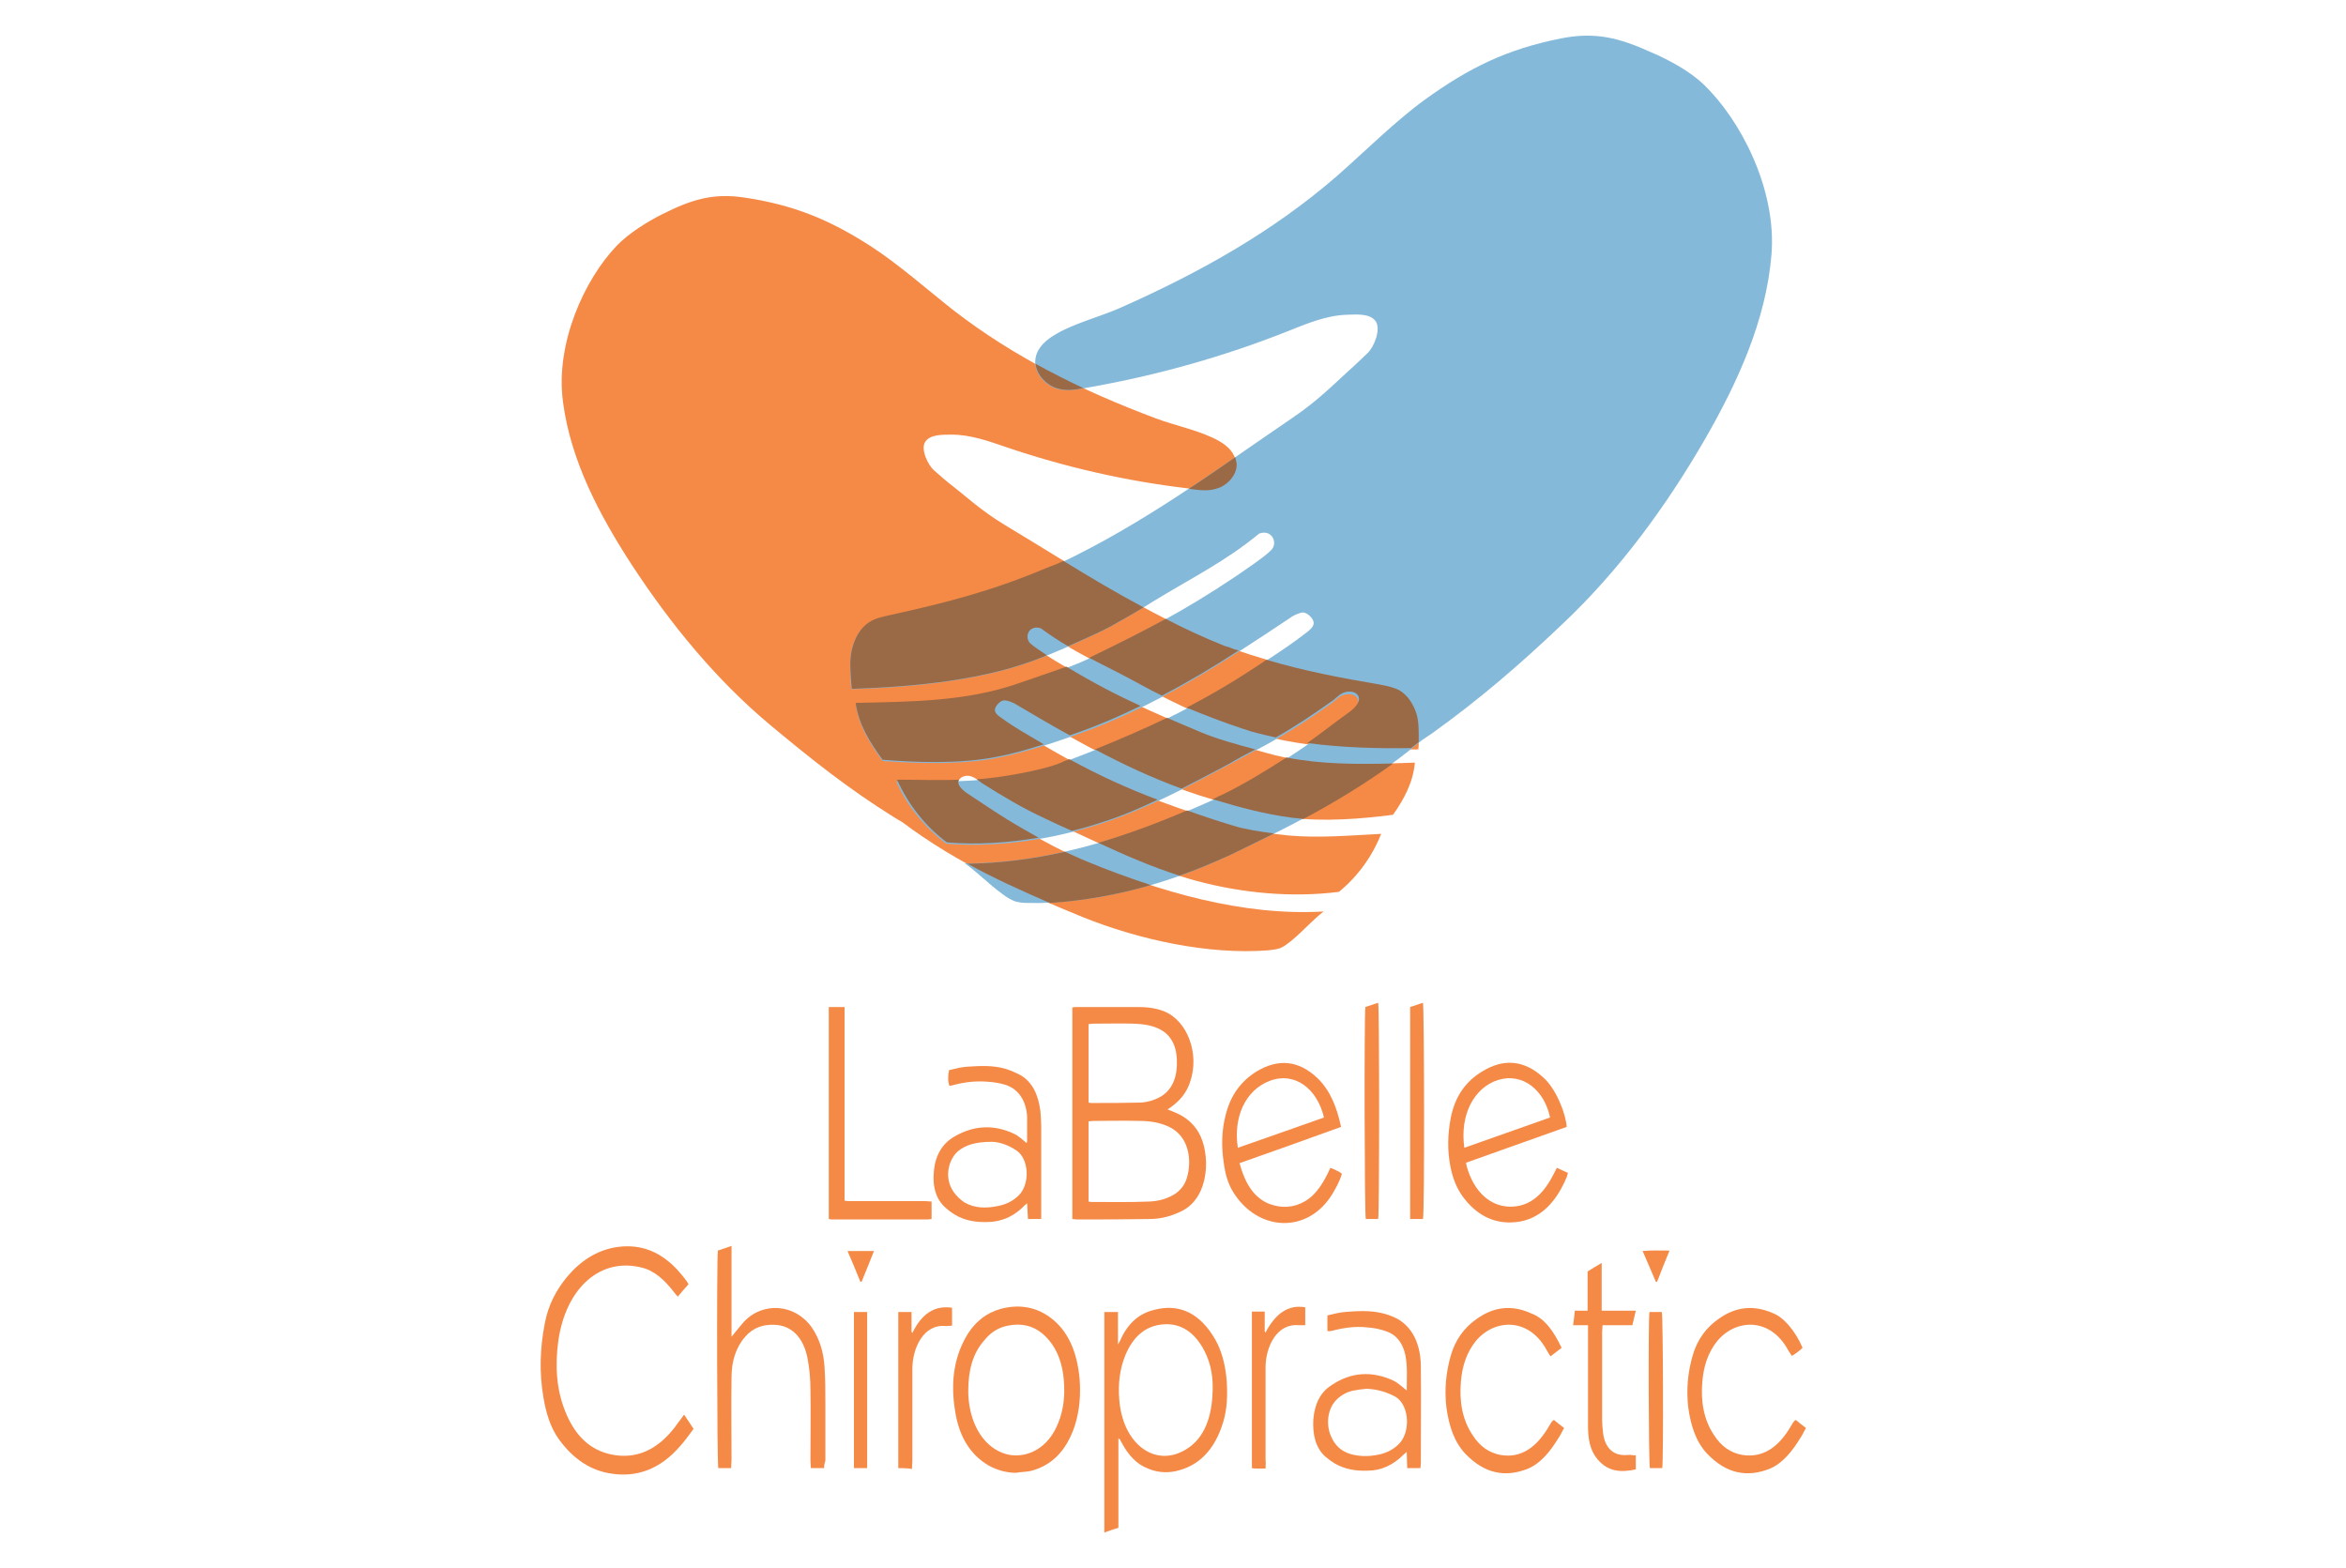 <?xml version="1.0" encoding="utf-8"?>
<!-- Generator: Adobe Illustrator 27.5.0, SVG Export Plug-In . SVG Version: 6.00 Build 0)  -->
<svg version="1.1" id="Layer_1" xmlns="http://www.w3.org/2000/svg" xmlns:xlink="http://www.w3.org/1999/xlink" x="0px" y="0px"
	 viewBox="0 0 550 367.6" style="enable-background:new 0 0 550 367.6;" xml:space="preserve">
<style type="text/css">
	.st0{fill:#F58946;}
	.st1{fill:#85B9DA;}
	.st2{fill:#9A6945;}
</style>
<g>
	<g>
		<g>
			<path class="st0" d="M262.2,337.2c0,7.1,0,14,0,21c-1.1,0.3-2.1,0.7-3.3,1.1c0-17.3,0-34.4,0-51.7c1.1,0,2.1,0,3.2,0
				c0,2.5,0,4.9,0,7.6c0.3-0.5,0.5-0.8,0.6-1.1c1.8-4,4.5-6.2,7.9-7c5.3-1.4,10,0.3,13.6,5.8c2.1,3.1,3.1,6.9,3.4,11
				c0.2,3.2,0.1,6.4-0.8,9.4c-2,6.7-5.8,10.4-11.1,11.6c-2.3,0.5-4.6,0.3-6.8-0.7c-2.5-1-4.4-3.1-5.9-5.9c-0.2-0.3-0.3-0.6-0.5-0.9
				C262.5,337.4,262.4,337.4,262.2,337.2z M284.3,325.8c0.1-3.8-0.7-7.1-2.5-10.1c-2.3-3.8-5.4-5.5-9.1-5.2c-4,0.3-7,2.7-8.9,7.3
				c-1.3,3.2-1.7,6.7-1.4,10.3c0.8,10.6,8.5,16,15.5,11.8C282.4,337.3,284.2,332.1,284.3,325.8z"/>
			<path class="st0" d="M161.4,301.1c-0.8,0.9-1.6,1.8-2.5,2.9c-0.3-0.3-0.6-0.7-1-1.2c-2.1-2.7-4.5-4.9-7.4-5.6
				c-9.7-2.5-17.8,4.7-19.6,17.1c-0.8,5.8-0.5,11.5,1.7,16.8c2.3,5.7,5.9,8.9,10.7,9.9c5.8,1.2,10.8-1,15-6.5
				c0.6-0.9,1.3-1.7,1.9-2.6c0-0.1,0.1-0.1,0.2-0.2c0.7,1,1.4,2.1,2.2,3.3c-1,1.3-2,2.8-3.2,4.1c-4.6,5.3-10,7.3-16,6.4
				c-4.9-0.7-9-3.4-12.4-8.1c-2-2.8-3-6.2-3.6-9.8c-1-5.8-0.8-11.5,0.3-17.2c0.8-4.5,2.8-8.1,5.3-11.1c3.1-3.7,6.8-6,10.9-6.8
				c5.4-1,10.4,0.4,14.8,5.1c0.8,0.9,1.6,1.8,2.3,2.8C161.1,300.5,161.2,300.7,161.4,301.1z"/>
			<path class="st0" d="M238.2,345.3c-2.2,0-4.4-0.6-6.4-1.7c-4.3-2.5-7-6.8-7.9-12.9c-1-6.2-0.4-12.1,2.6-17.3c2-3.5,4.8-5.6,8-6.5
				c4-1.1,8-0.7,11.6,1.9c4.3,3.1,6.4,8.1,7,14.4c0.3,3.8,0,7.5-1.1,11c-2,6.1-5.6,9.5-10.5,10.7
				C240.4,345.1,239.3,345.1,238.2,345.3z M227,326c0,0.6,0,1.4,0.1,2.2c0.7,7.1,4.6,12,9.6,12.9c4.3,0.7,9.1-1.6,11.4-7.5
				c1.3-3.2,1.6-6.6,1.3-10.1c-0.3-3.6-1.4-6.8-3.4-9.2c-2.8-3.4-6.1-4.2-9.7-3.5c-2.1,0.4-4,1.5-5.5,3.4
				C228.1,317.2,227,321.2,227,326z"/>
			<path class="st0" d="M329.8,326c0-2.8,0.2-5.5-0.3-8.2c-0.6-2.9-2.1-4.8-4.3-5.6c-1.6-0.6-3.2-0.9-4.8-1
				c-2.7-0.3-5.4,0.1-8.1,0.8c-0.3,0.1-0.5,0.1-0.8,0.1c-0.1,0-0.1,0-0.3-0.1c0-1.1,0-2.3,0-3.6c1.4-0.3,2.7-0.7,4.1-0.8
				c3.7-0.3,7.4-0.5,11,1c4.2,1.6,6.7,5.7,6.8,11.5c0.1,7.7,0,15.5,0,23.2c0,0.3-0.1,0.5-0.1,0.9c-1,0-2,0-3.1,0
				c0-1.2-0.1-2.4-0.1-3.8c-0.3,0.3-0.5,0.4-0.7,0.6c-2.5,2.5-5.3,3.8-8.5,3.8c-2.7,0.1-5.3-0.3-7.7-1.7c-0.8-0.5-1.5-1-2.2-1.6
				c-2.3-2.1-3-5.2-2.8-8.7c0.3-3.7,1.7-6.4,4.2-8c4.7-3.2,9.6-3.4,14.6-1.1C327.7,324.2,328.7,325.1,329.8,326z M320.4,325.6
				c-1,0.1-2,0.2-3,0.4c-1.5,0.3-2.9,1-4.1,2.2c-1.9,1.9-2.5,5.3-1.4,8.2c1,2.6,2.7,3.9,4.7,4.5c2.1,0.6,4.2,0.6,6.3,0.2
				c1.7-0.3,3.4-1,4.8-2.3c3.1-2.7,2.8-9.3-0.5-11.3C325,326.3,322.8,325.7,320.4,325.6z"/>
			<path class="st0" d="M193.2,344.2c-1.1,0-2,0-3.1,0c0-0.6-0.1-1.1-0.1-1.7c0-5.6,0.1-11.2,0-16.7c0-2.3-0.2-4.7-0.6-6.9
				c-0.9-5.3-3.8-8.2-7.9-8.3c-2.5-0.1-4.9,0.6-6.8,2.8c-2.2,2.5-3.2,5.8-3.2,9.5c-0.1,6.5,0,13,0,19.4c0,0.6-0.1,1.2-0.1,1.9
				c-1.1,0-2,0-3,0c-0.3-1-0.4-48.8-0.1-51c1-0.3,2-0.7,3.2-1.1c0,7.2,0,14.1,0,21.3c1.1-1.3,2-2.5,2.9-3.5c4.5-4.8,12-4.2,15.9,1.3
				c1.8,2.6,2.8,5.8,3,9.3c0.2,2.9,0.2,5.8,0.2,8.8c0,4.4,0,8.8,0,13.2C193.3,343,193.2,343.6,193.2,344.2z"/>
			<path class="st0" d="M366.1,316c-0.9,0.7-1.7,1.3-2.6,2c-0.3-0.5-0.6-0.9-0.8-1.3c-4.3-8.1-12.5-7.4-16.7-2.3
				c-2.1,2.6-3.2,5.8-3.5,9.5c-0.4,4.6,0.3,8.9,2.7,12.5c1.7,2.7,3.9,4.2,6.5,4.7c4.9,0.9,8.6-1.8,11.5-6.8c0.2-0.4,0.5-0.8,0.7-1.1
				c0.1-0.1,0.2-0.1,0.4-0.3c0.7,0.6,1.5,1.2,2.4,1.9c-0.5,0.8-0.8,1.6-1.3,2.3c-1.9,3.1-4.1,5.9-7.1,7.2
				c-5.4,2.2-10.3,1.2-14.8-3.5c-2.6-2.8-3.8-6.5-4.4-10.8c-0.5-4.2-0.1-8.2,1-12.1c1.1-3.9,3.3-6.7,6-8.6c4.1-3,8.4-3.4,12.8-1.4
				C362.2,309.1,364.3,312.2,366.1,316z"/>
			<path class="st0" d="M422.6,316c-0.4,0.4-0.8,0.7-1.2,1c-0.4,0.3-0.8,0.6-1.3,0.9c-0.3-0.4-0.5-0.8-0.8-1.2
				c-4.3-8.1-12.5-7.4-16.7-2.3c-2.1,2.6-3.2,5.8-3.5,9.5c-0.4,4.6,0.3,8.9,2.7,12.5c1.7,2.7,3.9,4.2,6.6,4.7
				c4.9,0.8,8.6-1.8,11.5-6.8c0.2-0.4,0.5-0.8,0.7-1.1c0.1-0.1,0.2-0.1,0.4-0.3c0.7,0.6,1.5,1.2,2.4,1.9c-0.5,0.8-0.8,1.6-1.3,2.3
				c-1.9,3.1-4.1,5.9-7.1,7.2c-5.4,2.2-10.3,1.2-14.8-3.5c-2.6-2.8-3.8-6.5-4.4-10.8c-0.5-4.2-0.1-8.2,1-12.1c1.1-3.9,3.3-6.7,6-8.6
				c4.1-3,8.4-3.4,12.9-1.4C418.1,308.8,420.9,312,422.6,316z"/>
			<path class="st0" d="M383.5,341.2c0,1.2,0,2.2,0,3.3c-3.3,0.7-6.4,0.7-9-2.4c-1.7-2-2.2-4.7-2.2-7.6c0-7.3,0-14.6,0-21.9
				c0-0.5,0-1.1,0-1.9c-1.2,0-2.3,0-3.5,0c0.2-1.3,0.3-2.3,0.4-3.4c1,0,2,0,3,0c0-3.2,0-6.1,0-9.2c1.1-0.7,2.1-1.3,3.3-2
				c0,3.9,0,7.4,0,11.2c2.7,0,5.2,0,8,0c-0.3,1.2-0.5,2.2-0.8,3.4c-2.4,0-4.6,0-7,0c0,0.6-0.1,1.1-0.1,1.6c0,6.8,0,13.7,0,20.5
				c0,1,0.1,2,0.2,2.9c0.3,3.2,1.9,5.1,4.3,5.4c0.7,0.1,1.4,0,2.1,0C382.7,341.2,383,341.2,383.5,341.2z"/>
			<path class="st0" d="M210.6,344.2c0-12.2,0-24.4,0-36.6c1,0,2,0,3.1,0c0,1.6,0,3.1,0,4.7c0.1,0.1,0.1,0.1,0.2,0.2
				c2.2-4.5,5.2-6.5,9.3-5.9c0,1.4,0,2.7,0,4.2c-0.5,0-1,0.1-1.4,0.1c-5.3-0.6-7.9,5.2-7.9,10c0,7.2,0,14.4,0,21.6
				c0,0.6-0.1,1.2-0.1,1.9C212.6,344.2,211.7,344.2,210.6,344.2z"/>
			<path class="st0" d="M296.7,344.3c-0.8,0-1.4,0-2.1,0c-0.3,0-0.7,0-1.1-0.1c0-12.2,0-24.4,0-36.7c1,0,1.9,0,3,0
				c0,1.6,0,3.1,0,4.7c0.1,0.1,0.1,0.1,0.2,0.2c2.3-4.4,5.3-6.6,9.3-5.9c0,1.4,0,2.7,0,4.2c-0.5,0-1,0-1.5,0
				c-5.2-0.5-7.8,5.1-7.8,9.9c0,7.2,0,14.5,0,21.7C296.8,343,296.7,343.5,296.7,344.3z"/>
			<path class="st0" d="M200.2,307.6c1.1,0,2.1,0,3.1,0c0,12.2,0,24.4,0,36.6c-1,0-2,0-3.1,0C200.2,332,200.2,319.9,200.2,307.6z"/>
			<path class="st0" d="M386.7,307.6c1,0,2,0,2.9,0c0.3,1.1,0.4,35,0.1,36.6c-1,0-2,0-2.9,0C386.5,343.1,386.4,309.1,386.7,307.6z"
				/>
			<path class="st0" d="M198.7,293.3c2.2,0,4.1,0,6.2,0c-1,2.6-2,4.9-2.9,7.2c-0.1,0-0.2,0-0.3,0
				C200.8,298.2,199.8,295.9,198.7,293.3z"/>
			<path class="st0" d="M388.2,300.5c-1-2.3-2-4.6-3.1-7.2c2.2-0.2,4.1-0.1,6.3-0.1c-1.1,2.6-2,5-2.9,7.3
				C388.4,300.5,388.3,300.5,388.2,300.5z"/>
		</g>
	</g>
	<path class="st0" d="M194.3,236.1c1.2,0,2.4,0,3.7,0c0,15.3,0,30.3,0,45.4c0.5,0.1,1,0.1,1.4,0.1c5.8,0,11.7,0,17.5,0
		c0.5,0,0.9,0.1,1.5,0.1c0,1.4,0,2.7,0,4.1c-0.3,0-0.6,0.1-0.9,0.1c-7.5,0-15,0-22.6,0c-0.2,0-0.4-0.1-0.6-0.1
		C194.3,269.2,194.3,252.6,194.3,236.1z"/>
	<path class="st0" d="M251.4,285.8c0-16.5,0-33,0-49.6c0.4-0.1,0.8-0.1,1.1-0.1c4.7,0,9.4,0,14.2,0c2.1,0,4.2,0.2,6.2,1
		c5.5,2.2,8.4,10,6.1,16.6c-0.9,2.7-2.5,4.4-4.4,5.8c-0.3,0.2-0.5,0.4-0.9,0.6c0.8,0.3,1.5,0.6,2.2,0.9c2,0.9,3.8,2.3,5.1,4.5
		c2.8,4.8,2.7,14.9-3.7,18.3c-2.5,1.3-5.1,2-7.8,2c-5.7,0.1-11.4,0.1-17.1,0.1C252.1,285.9,251.8,285.8,251.4,285.8z M255.2,281.7
		c0.3,0.1,0.5,0.1,0.7,0.1c4.5,0,9,0.1,13.6-0.1c2.1-0.1,4.1-0.6,6-1.8c1.3-0.9,2.3-2.1,2.8-3.9c1.1-3.8,0.6-9.5-4.2-11.8
		c-2.3-1.1-4.7-1.4-7.1-1.4c-3.6-0.1-7.1,0-10.7,0c-0.4,0-0.7,0.1-1.1,0.1C255.2,269.2,255.2,275.4,255.2,281.7z M255.2,258.5
		c0.3,0.1,0.6,0.1,0.8,0.1c3.8,0,7.7,0,11.5-0.1c1.6-0.1,3.3-0.6,4.8-1.5c2.8-1.8,3.8-4.9,3.6-8.8c-0.2-3.5-1.7-5.8-4.2-7
		c-1.9-0.9-3.8-1.1-5.8-1.2c-3.2-0.1-6.5,0-9.7,0c-0.3,0-0.6,0.1-1,0.1C255.2,246.3,255.2,252.4,255.2,258.5z"/>
	<path class="st0" d="M311.9,273.8c0.8,0.3,1.4,0.6,2,0.9c0.2,0.1,0.4,0.3,0.7,0.5c-0.5,1.7-1.3,3.1-2.1,4.5
		c-5.7,9.7-17.7,9.2-23.5-0.4c-1.2-2-1.8-4.3-2.1-6.7c-0.6-3.9-0.5-7.7,0.5-11.4c1.2-4.7,3.8-7.9,7.2-10c5-3,9.8-2.7,14.3,1.6
		c2.9,2.8,4.5,6.7,5.5,11.4c-8,2.9-15.8,5.7-23.8,8.5c1.3,4.8,3.4,8.2,7.1,9.6c2.8,1,5.6,0.9,8.3-0.7
		C308.7,280,310.4,277.1,311.9,273.8z M310.4,262c-1.6-6.8-6.9-10.8-12.7-8.6c-5.8,2.2-8.6,8.6-7.5,15.7
		C297,266.7,303.7,264.4,310.4,262z"/>
	<path class="st0" d="M367.3,264.2c-7.9,2.8-15.7,5.6-23.6,8.4c0.1,0.4,0.1,0.7,0.2,1c1.7,5.9,5.5,9.2,10,9.3c4.4,0.1,7.6-2.5,10-7
		c0.3-0.6,0.7-1.3,1.1-2.1c0.9,0.4,1.7,0.8,2.6,1.2c-0.2,0.5-0.2,0.9-0.4,1.2c-2.8,6.6-7.1,10.3-13,10.4c-4.4,0.1-8.2-1.9-11.3-6.1
		c-1.5-2.1-2.4-4.5-2.9-7.2c-0.7-3.7-0.6-7.4,0.1-11.1c1-5.3,3.7-8.8,7.4-11c5-3.1,9.9-2.7,14.4,1.5
		C364.8,255.3,367.1,261.1,367.3,264.2z M343.3,269.1c6.7-2.4,13.4-4.7,20.1-7.1c-1.3-6.3-6.3-10.6-12.2-8.8
		C345.6,255,342.2,261.3,343.3,269.1z"/>
	<path class="st0" d="M244.1,285.8c-1.1,0-2,0-3.1,0c-0.1-1.2-0.1-2.4-0.2-3.7c-0.5,0.4-0.9,0.8-1.3,1.2c-2.3,2.1-4.9,3.1-7.7,3.2
		c-2.7,0.1-5.4-0.2-7.9-1.7c-1-0.6-1.9-1.3-2.8-2.2c-1.8-1.9-2.4-4.6-2.2-7.4c0.2-4.1,1.9-7,4.8-8.7c4.6-2.7,9.3-2.9,14-0.7
		c1.1,0.5,2,1.4,3,2.2c0-0.2,0.1-0.3,0.1-0.5c0-1.9,0-3.8,0-5.7c-0.2-3.7-2-6.4-4.9-7.4c-1.5-0.5-3-0.7-4.5-0.8
		c-2.7-0.2-5.3,0.1-7.9,0.8c-0.3,0.1-0.6,0.1-0.9,0.2c-0.4-1-0.4-2.3-0.1-3.7c1.3-0.3,2.7-0.7,4.1-0.8c3.1-0.2,6.1-0.4,9.2,0.5
		c1.2,0.4,2.4,0.9,3.5,1.5c2.7,1.6,4.1,4.5,4.6,8.3c0.1,1.2,0.2,2.4,0.2,3.5c0,6.8,0,13.5,0,20.3
		C244.1,284.6,244.1,285.1,244.1,285.8z M232.5,267.7c-3.9,0-6.2,0.8-7.9,2.2c-2.2,1.9-3.4,6.2-1,9.6c0.7,1,1.6,1.8,2.5,2.4
		c2.4,1.4,5.1,1.4,7.6,0.9c1.8-0.3,3.5-1,5-2.4c2.9-2.7,2.6-8.9-0.6-10.8C236,268.2,233.8,267.7,232.5,267.7z"/>
	<path class="st0" d="M323.1,285.8c-0.9,0-1.9,0-2.9,0c-0.3-0.9-0.4-47.1-0.1-49.7c1-0.3,2-0.7,3-1
		C323.4,236.4,323.4,284.6,323.1,285.8z"/>
	<path class="st0" d="M330.6,236.1c1-0.3,2-0.7,3-1c0.3,1.1,0.4,49.4,0,50.7c-1,0-2,0-3,0C330.6,269.2,330.6,252.8,330.6,236.1z"/>
	<path class="st0" d="M310.3,213.7c-2.9,2.3-4.8,4.6-7.6,6.9c-0.8,0.6-1.6,1.3-2.6,1.7c-0.9,0.3-1.8,0.4-2.7,0.5
		c-14.2,1.1-30.4-2.5-43.6-7.8c-15.3-6.3-29-12.3-42.2-22.2l-2-1.2c-10.6-6.6-19.4-13.6-29-21.6c-12.8-10.7-23.4-23.7-32.5-37.6
		c-7.6-11.7-14.3-24.4-16.1-38.1c-1.9-13.8,5.1-28.9,12.6-36.7c2.8-2.9,7.1-5.6,10.7-7.4c6.6-3.3,11.7-5,19.1-3.9
		c11.5,1.7,19.9,5.1,29.7,11.4c6.5,4.2,13.4,10.3,19.5,15.1c14.1,10.9,29.8,18.7,47.4,25.3c4.5,1.7,10.6,2.9,14.8,5.3
		c2.1,1.2,3.7,2.8,4,5.1c0.3,2.5-1.8,5.1-4.2,5.9c-2.4,0.9-4.6,0.4-7.1,0.1c-14.5-1.7-28.9-5-42.7-9.7c-4.1-1.4-8.3-2.9-12.7-2.9
		c-2.4,0-5.1,0-6.2,1.7c-1.1,1.7,0.6,5.4,2.1,6.7c1.5,1.3,2.8,2.5,4.4,3.7c3.1,2.4,6.7,5.8,12.2,9.1c17.1,10.3,32.9,20.8,51.4,28.3
		l1.4,0.5c11.9,4.2,22.6,6.6,35.1,8.6c1.5,0.3,3.1,0.5,4.5,1.3c2.1,1.2,3.5,3.4,4.1,5.8s0.5,4.8,0.5,7.2l-0.1,0.9
		c-13.4,0.2-28.6-0.3-41.3-4.7c-4.6-1.6-11.6-4.2-14.4-5.6c-3.4-1.6-6.1-3-9.4-4.8c-8.7-4.7-15.9-7.7-23.4-13.2
		c-2.8-0.9-4,2.2-2.4,3.6c1.6,1.4,5.7,3.9,7.6,5c12.3,7.3,20.7,10.8,32.3,15.8c4.2,1.8,10.9,3.4,15.3,4.7c11.4,3.3,23,2.7,34.9,2.3
		c-0.4,4.6-2.5,8.5-5.1,12.2l0.2,0c-7.5,1-16.7,1.7-24.2,0.7c-6.2-0.8-12.1-2.5-18.1-4.2c-16.8-4.9-31.2-13.2-46.3-22.1
		c-0.8-0.5-1.8-0.9-2.7-1c-0.9-0.1-2,1.1-2.3,1.9c-0.3,1,0.7,1.7,1.6,2.3c3,2.1,6,3.8,9.3,5.8c15.3,9.1,26.7,13.5,45,19.3
		c3.5,1.1,9.3,1.8,13.2,2.2c6.9,0.6,14,0,21.5-0.4c-2.1,5.3-5.5,10-9.9,13.6c-11.1,1.4-22.7,0.3-33.5-2.6
		c-9.5-2.6-18.4-6.7-27.3-10.9c-2.7-1.2-5.3-2.5-8-3.7c-5.1-2.4-9.9-5.2-14.8-8.3c-0.9-0.6-1.7-1.3-2.7-1.6s-2.3,0-2.8,0.9
		c-0.7,1.2,0.8,2.6,2,3.3c4.9,3.2,7.5,5.1,12.9,8.2c4.7,2.7,9.9,5.5,14.6,7.4C272,209.1,291.3,214.8,310.3,213.7z"/>
	<path class="st1" d="M226.2,202.4c3.3,2.4,5.5,4.8,8.8,7.2c0.9,0.7,1.9,1.3,2.9,1.7c1,0.3,2,0.4,3,0.4c15.6,0.4,33.3-4.5,47.4-11.2
		c16.4-7.8,31.2-15.3,45.1-27l2.1-1.4c11.2-8,20.6-16.1,30.6-25.6c13.4-12.6,24.4-27.6,33.6-43.5c7.7-13.4,14.3-27.8,15.6-43.2
		c1.3-15.4-7.3-31.8-15.9-40c-3.2-3.1-8.2-5.8-12.2-7.5C379.7,8.9,374.1,7.4,366,9c-12.6,2.5-21.5,6.8-32,14.4
		c-6.9,5-14.1,12.2-20.6,17.9c-14.9,12.9-31.7,22.4-50.6,30.8c-4.9,2.2-11.5,3.8-16,6.7c-2.2,1.4-4,3.3-4.1,5.9
		c-0.2,2.8,2.2,5.5,4.9,6.4c2.7,0.8,5,0.2,7.8-0.3c15.9-2.8,31.5-7.2,46.4-13.1c4.5-1.8,9-3.7,13.8-3.9c2.7-0.1,5.6-0.3,6.9,1.5
		c1.3,1.8-0.3,6-1.9,7.5c-1.6,1.5-3,2.9-4.6,4.3c-3.2,2.9-7,6.8-12.9,10.8c-18.2,12.4-35,24.9-54.9,34.3l-2.6,1
		c-12.8,5.4-23.5,8.2-37,11.2c-1.7,0.4-3.4,0.7-4.8,1.6c-2.3,1.4-3.6,4-4.2,6.6c-0.5,2.6-0.3,5.3-0.1,8l0.1,1
		c14.7-0.5,31.5-2,45.1-7.6c5-2,12.5-5.4,15.5-7c3.6-2,6.5-3.7,10-5.9c9.3-5.7,17-9.4,25-16c3-1.1,4.5,2.2,2.8,3.9
		c-1.7,1.7-6.1,4.6-8.1,6c-13.1,8.8-22.1,13.2-34.6,19.4c-4.5,2.2-11.8,4.4-16.5,6.1c-12.3,4.3-25.2,4.3-38.2,4.6
		c0.7,5,3.3,9.2,6.3,13.3l-0.3,0c8.3,0.6,18.5,0.9,26.6-0.6c6.8-1.3,13.1-3.4,19.6-5.7c18.1-6.4,33.6-16.5,49.6-27.2
		c0.8-0.6,1.9-1.1,2.9-1.3c1-0.1,2.3,1.1,2.6,2c0.4,1.1-0.7,2-1.6,2.7c-3.2,2.5-6.4,4.6-9.9,6.9c-16.3,11-28.6,16.5-48.3,24
		c-3.7,1.4-10.1,2.6-14.4,3.2c-7.6,1.1-15.4,0.8-23.6,0.8c2.6,5.8,6.6,10.7,11.7,14.6c12.2,1,25-1,36.7-4.8
		c10.3-3.4,19.9-8.5,29.4-13.6c2.9-1.5,5.7-3.1,8.6-4.6c5.5-3,10.6-6.3,15.8-10c0.9-0.7,1.7-1.6,2.8-1.9s2.5-0.2,3.1,0.8
		c0.8,1.3-0.8,2.9-2,3.8c-5.2,3.8-8,6.1-13.7,9.8c-5.1,3.3-10.5,6.7-15.6,9.1C268,195.1,247.2,202.5,226.2,202.4z"/>
	<g>
		<path class="st2" d="M288.3,151.8l-1.3-0.4c-4.7-1.9-9.3-4-13.7-6.3c-5.7,3.1-11.3,5.9-17.9,9.1c0,0,0,0-0.1,0
			c3.8,2,7.8,3.9,12.1,6.3c1.8,1,3.4,1.8,5,2.6c6.3-3.3,12-6.7,18-10.6C289.1,152.2,289.6,152.3,288.3,151.8z"/>
		<path class="st2" d="M294.3,175.7c-4.1-1.1-9.2-2.5-12.7-4c-2.8-1.2-5.5-2.3-8-3.4c-5.2,2.5-10.7,4.9-16.9,7.4
			c6.6,3.5,13.2,6.6,20.3,9.2c3.7-1.9,7.4-3.8,11.1-5.8C290.1,177.9,292.2,176.8,294.3,175.7z"/>
		<path class="st2" d="M248.3,179c-3.7,1.4-10.1,2.6-14.4,3.2c-1.6,0.2-3.2,0.4-4.9,0.5c0.4,0.3,0.8,0.6,1.2,0.9
			c4.9,3.1,9.6,5.9,14.8,8.3c2.1,1,4.2,2,6.3,2.9c2.5-0.6,4.9-1.3,7.3-2.1c4.4-1.4,8.6-3.2,12.8-5.2c-7.2-2.7-13.7-5.7-20.7-9.5
			C249.9,178.3,249.1,178.6,248.3,179z"/>
		<path class="st2" d="M278.3,190c-6.7,2.9-13.7,5.5-20.8,7.6c6.2,2.9,12.5,5.6,19,7.7c4.1-1.4,8-3.1,11.8-4.8
			c3.5-1.7,7-3.4,10.4-5.1c-3.3-0.4-7-1-9.5-1.8C285.2,192.4,281.6,191.2,278.3,190z"/>
		<path class="st2" d="M328,161.8c-1.4-0.7-2.9-1-4.5-1.3c-8.8-1.5-17.9-3.2-26.5-5.8c-0.2,0.2-0.2,0-0.4,0.2
			c-6.5,4.4-12.4,7.9-18.4,11c3.3,1.4,9,3.6,13,4.9c2.5,0.9,5.2,1.5,7.9,2.1c4.6-2.6,8.9-5.5,13.4-8.7c0.9-0.7,1.7-1.6,2.8-1.9
			s2.5-0.2,3.1,0.8c0.8,1.3-0.8,2.9-2,3.8c-3.9,2.8-6.5,4.9-9.9,7.3c8.1,1.1,16.5,1.3,24.3,1.2c0.6-0.5,1.2-0.9,1.8-1.4
			c0-2.2,0.1-4.5-0.5-6.6C331.4,165.2,330.1,163,328,161.8z"/>
		<path class="st2" d="M199.7,161.5c14.7-0.5,31.5-2,45.1-7.6c0.2-0.1,0.4-0.2,0.6-0.3c-1.5-1-3-2-3.8-2.7c-1.6-1.5-0.4-4.5,2.4-3.6
			c2.2,1.6,4.3,3,6.4,4.2c3.9-1.7,7.9-3.5,9.9-4.6c2.8-1.6,5.2-2.9,7.8-4.5c-6.4-3.4-12.6-7.1-18.8-10.9c-0.3,0.2-0.7,0.3-1,0.5
			l-2.8,1.1c-12.8,5.4-23.2,8.1-36.8,11.1c-1.7,0.4-3.4,0.7-4.8,1.6c-2.3,1.4-3.6,4-4.2,6.6s-0.3,5.3-0.1,8L199.7,161.5z"/>
		<path class="st2" d="M285.7,114.4c2.4-0.9,4.5-3.4,4.2-5.9c-0.1-0.5-0.2-0.9-0.3-1.3c-3.6,2.5-7.2,5-10.9,7.4
			C281.1,114.9,283.3,115.3,285.7,114.4z"/>
		<path class="st2" d="M269.8,207.5c-5.2-1.7-10.4-3.6-15.4-5.7c-1.5-0.6-3.1-1.4-4.7-2.1c-7.6,1.7-15.2,2.7-22.9,2.8
			c6.2,3.4,12.6,6.3,19.3,9.2C253.8,211.2,262,209.8,269.8,207.5z"/>
		<path class="st2" d="M301.6,177.6c-4.8,3.1-9.9,6.2-14.6,8.5c-0.9,0.4-1.8,0.8-2.7,1.3c0.1,0,0.2,0.1,0.4,0.1
			c6,1.8,11.9,3.4,18.1,4.2c0.9,0.1,1.8,0.2,2.8,0.3c7.3-3.9,14.2-8.1,21-13C318.1,179.2,309.8,179.2,301.6,177.6z"/>
		<path class="st2" d="M222,197.5c7.1,0.6,14.3,0.1,21.5-1.1c-1.2-0.7-2.5-1.4-3.7-2.1c-5.4-3.1-8-5-12.9-8.2
			c-1.2-0.8-2.7-2.1-2.1-3.3c-4.7,0.2-9.5,0-14.5,0C213,188.7,216.9,193.7,222,197.5z"/>
		<path class="st2" d="M233.3,177.5c3.9-0.7,7.7-1.8,11.4-3c-0.2-0.1-0.3-0.2-0.5-0.3c-3.2-1.9-6.3-3.6-9.3-5.8
			c-0.9-0.6-1.9-1.3-1.6-2.3c0.3-0.9,1.4-2,2.3-1.9s1.9,0.5,2.7,1c4.2,2.5,8.3,4.9,12.5,7.2c0.7-0.2,1.4-0.5,2-0.7
			c5.1-1.8,9.9-3.9,14.6-6.2c-5.5-2.5-10.9-5.3-17.4-9.2c-3.8,1.4-8.1,2.8-11.2,3.9c-12.3,4.3-25.2,4.3-38.2,4.6
			c0.7,5,3.3,9.2,6.3,13.3l-0.3,0C215,178.8,225.1,179.1,233.3,177.5z"/>
		<path class="st2" d="M247.7,91c2.2,0.7,4.2,0.4,6.3,0c-3.8-1.8-7.6-3.7-11.2-5.7C243,87.8,245.2,90.2,247.7,91z"/>
	</g>
</g>
</svg>
